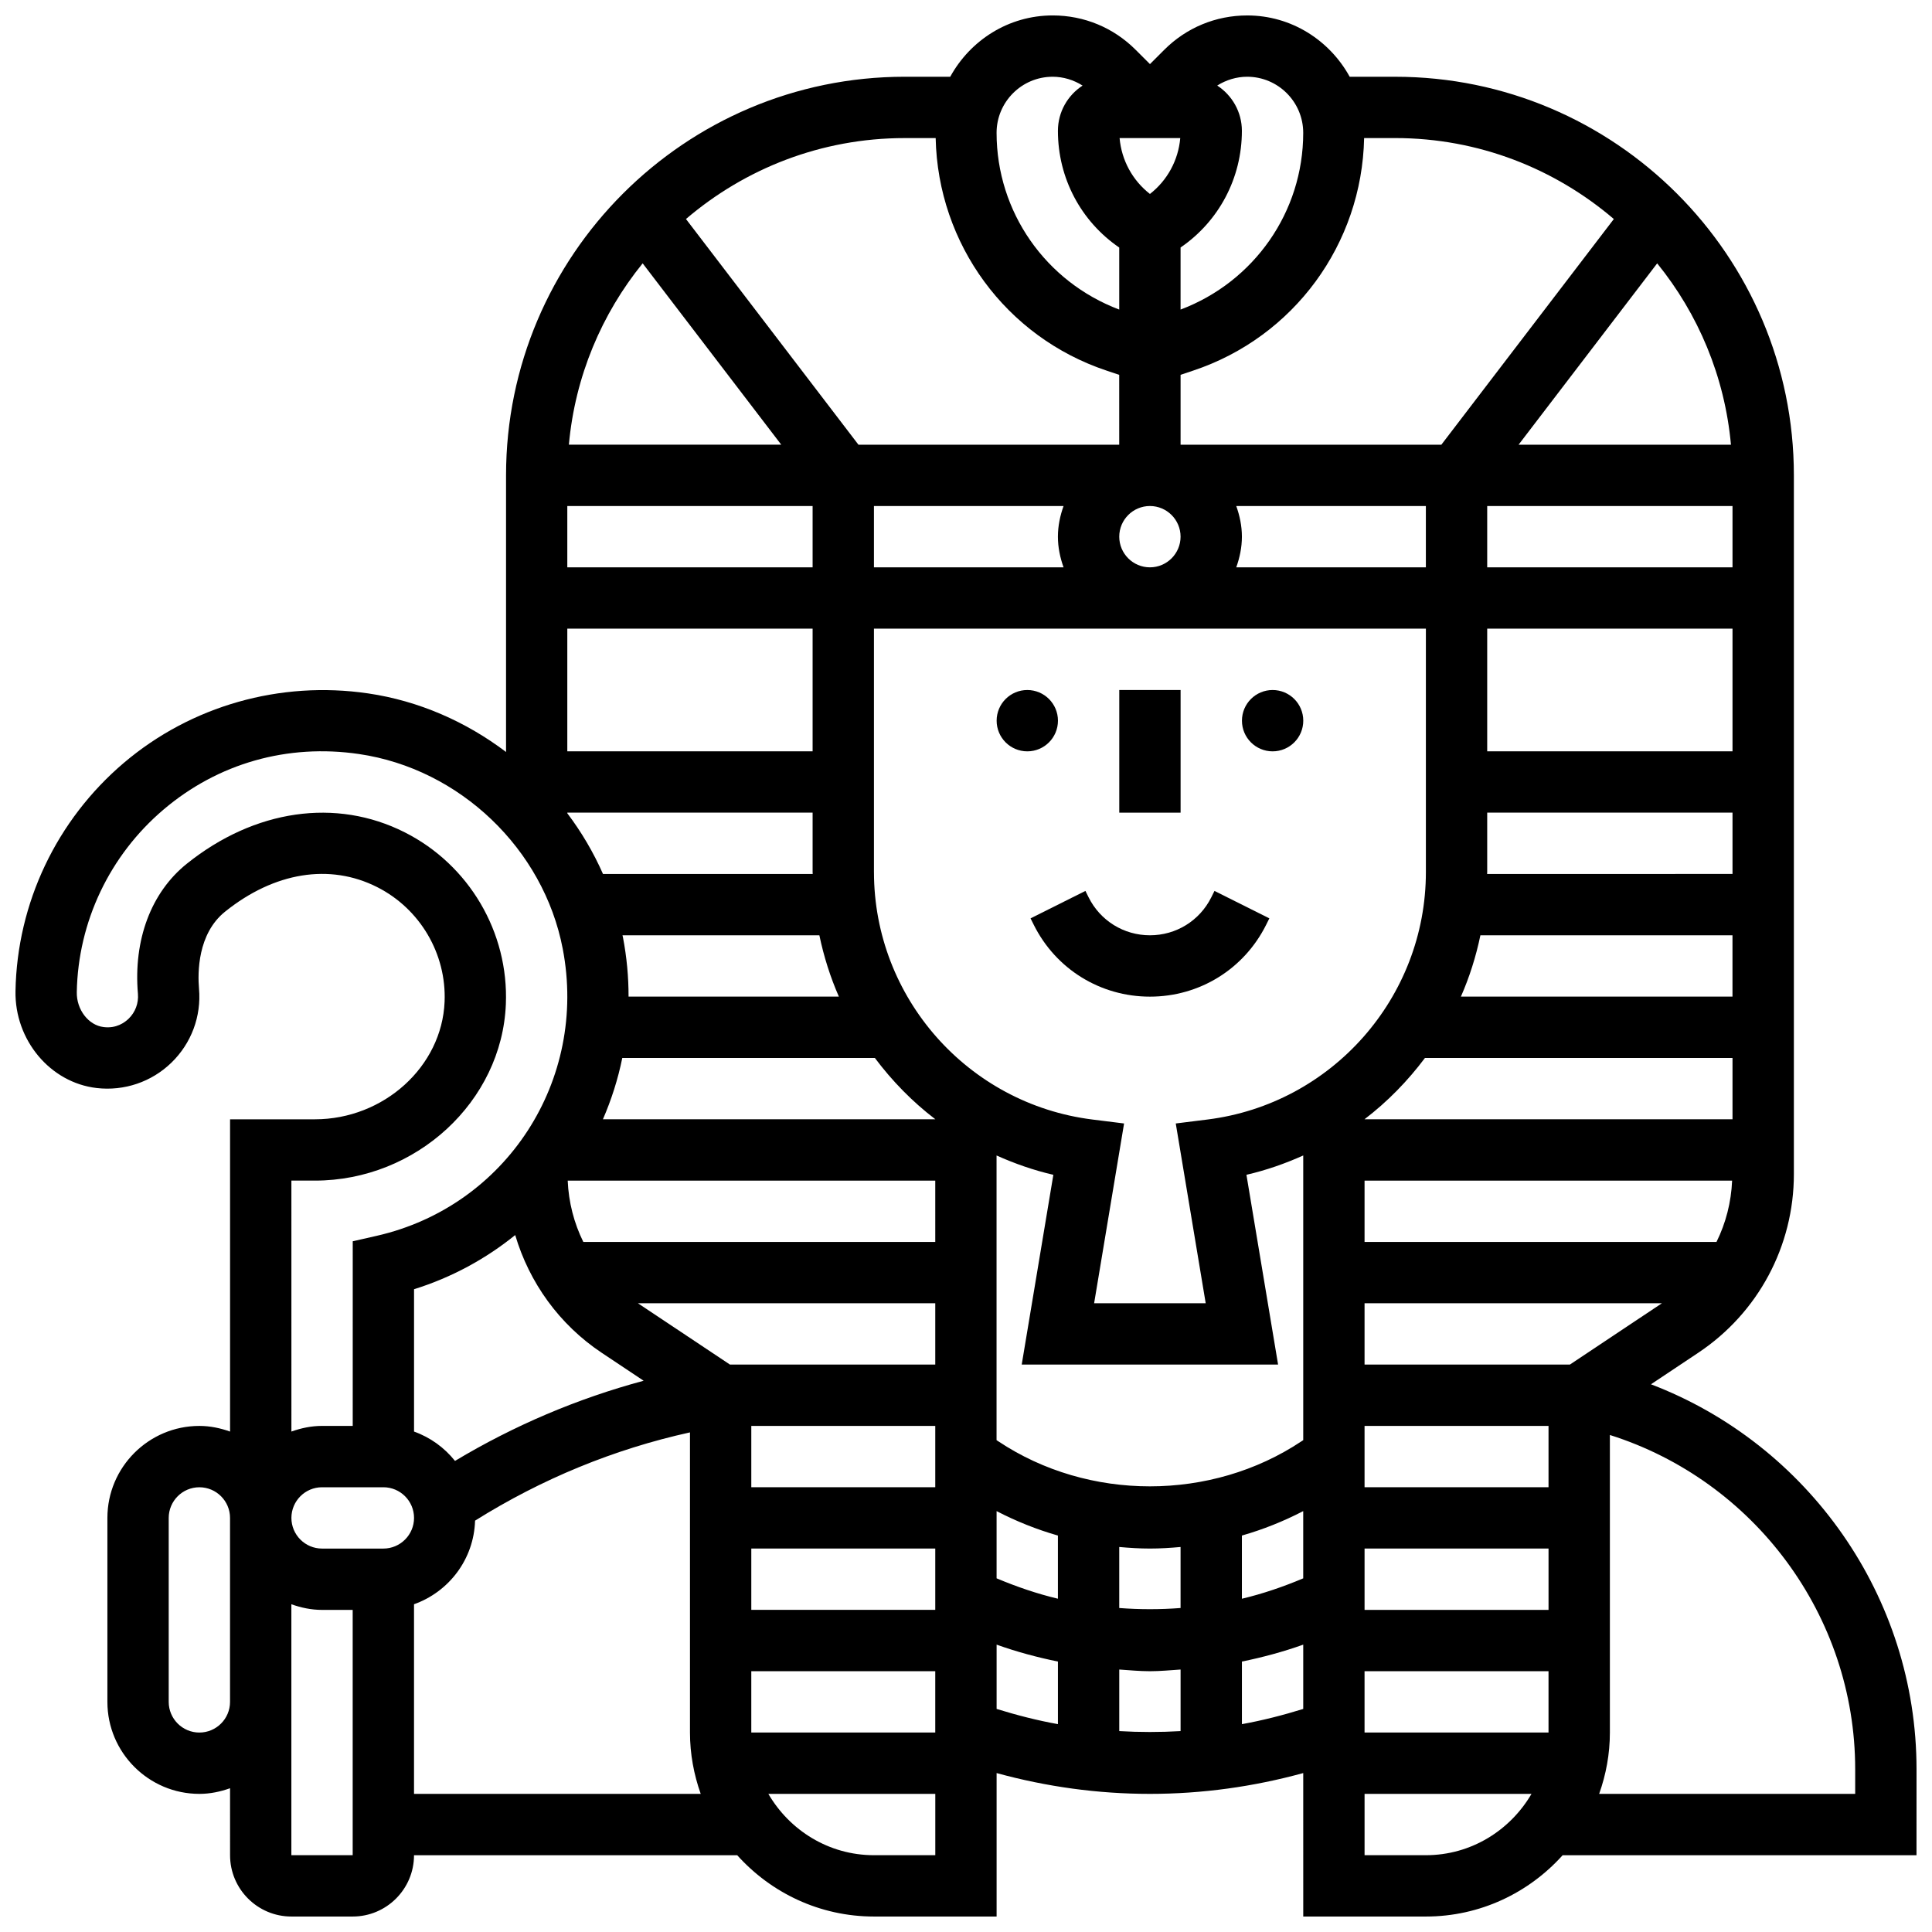 <?xml version="1.0" encoding="UTF-8"?>
<!-- Uploaded to: SVG Repo, www.svgrepo.com, Generator: SVG Repo Mixer Tools -->
<svg width="800px" height="800px" version="1.1" viewBox="144 144 512 512" xmlns="http://www.w3.org/2000/svg">
 <defs>
  <clipPath id="a">
   <path d="m148.09 148.09h503.81v503.81h-503.81z"/>
  </clipPath>
 </defs>
 <path d="m424.37 334.99c0 4.488-3.637 8.125-8.125 8.125-4.488 0-8.125-3.637-8.125-8.125 0-4.488 3.637-8.129 8.125-8.129 4.488 0 8.125 3.641 8.125 8.129"/>
 <path d="m440.62 326.86h16.25v32.504h-16.25z"/>
 <path d="m417.96 389.09c5.859 11.742 17.656 19.031 30.789 19.031s24.922-7.289 30.789-19.031l0.852-1.715-14.539-7.273-0.852 1.715c-3.098 6.191-9.32 10.043-16.25 10.043s-13.156-3.852-16.25-10.043l-0.852-1.715-14.539 7.273z"/>
 <path d="m489.38 334.99c0 4.488-3.637 8.125-8.125 8.125-4.488 0-8.125-3.637-8.125-8.125 0-4.488 3.637-8.129 8.125-8.129 4.488 0 8.125 3.641 8.125 8.129"/>
 <g clip-path="url(#a)">
  <path d="m651.9 612.88c0-45.742-28.727-86.129-70.379-102.03l12.547-8.363c15.863-10.57 25.328-28.27 25.328-47.324v-185.18c0-58.246-47.391-105.64-105.64-105.64h-12.074c-5.289-9.629-15.414-16.25-27.156-16.25-8.312 0-16.121 3.234-21.996 9.117l-3.777 3.777-3.777-3.769c-5.879-5.894-13.688-9.129-22-9.129-11.742 0-21.867 6.621-27.156 16.25h-12.074c-58.246 0-105.64 47.391-105.64 105.64v73.305c-10.598-8.02-23.109-13.555-36.566-15.527-23.305-3.414-46.887 3.281-64.707 18.398-17.836 15.137-28.312 37.191-28.727 60.488-0.234 12.992 9.207 24.273 21.5 25.695 7.312 0.852 14.562-1.609 19.828-6.727 5.273-5.121 7.945-12.27 7.305-19.609-0.359-4.184-0.406-14.547 6.922-20.414 13.043-10.473 27.727-12.84 40.266-6.508 11.383 5.746 18.414 17.676 17.895 30.391-0.695 17.18-16.117 31.156-34.375 31.156h-22.477v82.754c-2.562-0.91-5.266-1.496-8.129-1.496-13.441 0-24.379 10.938-24.379 24.379v48.754c0 13.441 10.938 24.379 24.379 24.379 2.859 0 5.574-0.586 8.125-1.496l0.004 17.75c0 8.965 7.289 16.25 16.25 16.25h16.25c8.965 0 16.25-7.289 16.25-16.25h85.648c8.93 9.945 21.844 16.25 36.242 16.25h32.504v-38.02c13.195 3.625 26.816 5.516 40.629 5.516 13.82 0 27.434-1.895 40.629-5.516l0.004 38.02h32.504c14.391 0 27.305-6.305 36.242-16.25h93.773zm-387.32-81.723c-2.812-3.519-6.535-6.234-10.855-7.777v-37.723c10.027-3.129 19.039-8.07 26.809-14.352 3.731 12.586 11.668 23.688 22.898 31.18l11.141 7.426c-17.586 4.734-34.309 11.844-49.992 21.246zm-18.98 23.23h-16.25c-4.484 0-8.125-3.648-8.125-8.125s3.641-8.125 8.125-8.125h16.25c4.484 0 8.125 3.648 8.125 8.125s-3.648 8.125-8.125 8.125zm105.44-292.54h-56.281c1.641-18.113 8.695-34.672 19.551-48.059zm105.74-81.258c-0.512 5.898-3.438 11.223-8.035 14.812-4.606-3.59-7.523-8.914-8.043-14.812zm126.39 33.203c10.855 13.383 17.902 29.945 19.551 48.059h-56.281zm-28.793 356.84h-48.754v-16.25h48.754zm-145.8-44.66-0.48-0.316v-75.441c4.793 2.144 9.801 3.91 15.051 5.121l-8.383 50.289h67.941l-8.387-50.293c5.242-1.211 10.254-2.965 15.051-5.121v75.441l-0.48 0.316c-23.875 15.906-56.438 15.906-80.312 0.004zm-99.492-133.6c-0.031-0.172-0.082-0.332-0.121-0.512h52.176c1.18 5.641 2.902 11.082 5.168 16.25h-55.734c0.008-5.18-0.473-10.445-1.488-15.738zm66.52-17.266v-64.504h146.27v64.504c0 33.258-24.891 61.449-57.891 65.578l-8.395 1.047 7.934 47.641h-29.57l7.938-47.641-8.395-1.047c-33.004-4.129-57.887-32.32-57.887-65.578zm65.008-88.883c0-4.477 3.641-8.125 8.125-8.125s8.125 3.648 8.125 8.125-3.641 8.125-8.125 8.125-8.125-3.648-8.125-8.125zm-48.758 186.9h-93.27c-2.469-5.004-3.891-10.516-4.137-16.25h97.406zm0 16.25v16.25h-54.418l-24.379-16.25zm0 32.504v16.25h-48.754v-16.25zm-48.754 32.504h48.754v16.25h-48.754zm162.52-16.25v-16.25h48.754v16.25zm54.418-32.504h-54.418v-16.25h78.797zm-54.418-32.504v-16.25h97.406c-0.242 5.738-1.664 11.246-4.137 16.25zm0-32.504v-0.016c6.078-4.641 11.434-10.133 16.008-16.234h81.504v16.25zm25.531-32.504c2.273-5.168 3.996-10.613 5.168-16.25h66.805v16.25zm6.949-32.504c0-0.172 0.023-0.332 0.023-0.504v-15.75h65.008v16.25zm0.023-32.504v-32.504h65.008v32.504zm0-48.758v-16.25h65.008v16.25zm-16.254 0h-50.25c0.91-2.551 1.496-5.266 1.496-8.125s-0.586-5.574-1.496-8.125h50.25zm-96.016 0h-50.25v-16.25h50.25c-0.91 2.551-1.496 5.266-1.496 8.125s0.586 5.574 1.496 8.125zm-66.504-16.25v16.25h-65.008v-16.25zm0 32.504v32.504h-65.008v-32.504zm0 48.754v15.75c0 0.172 0.023 0.332 0.023 0.504h-55.574c-2.527-5.731-5.711-11.125-9.457-16.09v-0.164zm-50.438 65.008h66.934c4.574 6.102 9.93 11.598 16.008 16.234v0.02h-88.074c2.25-5.191 3.988-10.621 5.133-16.254zm34.188 162.52h48.754v16.25h-48.754zm65.008-42.426c5.207 2.699 10.645 4.875 16.25 6.477v16.738c-5.543-1.316-10.961-3.176-16.25-5.402zm32.504 9.508c2.691 0.242 5.394 0.414 8.125 0.414s5.438-0.172 8.125-0.414v16.172c-5.41 0.414-10.84 0.414-16.25 0zm32.504-3.031c5.606-1.602 11.043-3.777 16.25-6.477v17.82c-5.289 2.227-10.711 4.086-16.25 5.402zm32.504 35.949h48.754v16.25h-48.754zm66.062-384.84-45.707 59.805h-69.109v-18.52l3.332-1.113c26.727-8.906 44.727-33.566 45.309-61.629h8.238c22.102 0.004 42.32 8.113 57.938 21.457zm-82.316-22.844c0 20.965-13.02 39.484-32.504 46.84v-16.449c10.133-6.941 16.25-18.371 16.25-30.918 0-5.023-2.609-9.434-6.535-12.004 2.363-1.484 5.117-2.332 7.93-2.332 8.188 0 14.859 6.664 14.859 14.863zm-66.402-14.863c2.812 0 5.566 0.844 7.93 2.34-3.926 2.559-6.535 6.973-6.535 12.004 0 12.547 6.117 23.98 16.25 30.918v16.438c-19.484-7.356-32.504-25.863-32.504-46.84 0.004-8.195 6.668-14.859 14.859-14.859zm-31.004 16.254c0.594 28.059 18.594 52.723 45.309 61.629l3.332 1.113 0.004 18.516h-69.109l-45.707-59.809c15.613-13.34 35.832-21.449 57.941-21.449zm-164.52 276.28c26.863 0 49.566-20.973 50.617-46.742 0.781-19.062-9.742-36.949-26.809-45.562-18.188-9.184-39.793-6.07-57.758 8.344-9.449 7.582-14.164 20.145-12.938 34.477 0.203 2.453-0.684 4.844-2.445 6.559-1.031 1.008-3.273 2.664-6.641 2.234-4.008-0.465-7.207-4.606-7.117-9.254 0.332-18.633 8.711-36.266 22.996-48.391 14.449-12.27 32.871-17.496 51.82-14.707 26.695 3.918 48.887 25.141 53.965 51.609 6.695 34.852-14.977 68.266-49.332 76.074l-6.32 1.438-0.004 48.93h-8.125c-2.859 0-5.574 0.586-8.125 1.496l-0.004-66.504zm-30.605 146.27c-4.484 0-8.125-3.648-8.125-8.125v-48.754c0-4.477 3.641-8.125 8.125-8.125s8.125 3.648 8.125 8.125v48.754c0.004 4.477-3.644 8.125-8.125 8.125zm24.379 32.504v-66.504c2.551 0.91 5.258 1.496 8.125 1.496h8.125v65.008zm32.504-16.254v-50.25c9.215-3.281 15.871-11.895 16.18-22.16 17.625-11.035 36.715-18.918 56.953-23.387v79.547c0 5.703 1.039 11.156 2.844 16.25zm121.89 16.254c-11.977 0-22.348-6.582-27.984-16.25h44.238v16.25zm32.504-55.801c5.312 1.902 10.742 3.356 16.25 4.484v16.586c-5.492-0.984-10.906-2.383-16.25-4.031zm32.504 22.914v-16.316c2.707 0.18 5.387 0.445 8.125 0.445s5.422-0.27 8.125-0.445v16.316c-5.418 0.316-10.84 0.316-16.25 0zm32.504-1.844v-16.586c5.508-1.129 10.938-2.586 16.25-4.484v17.039c-5.348 1.648-10.758 3.047-16.25 4.031zm48.754 34.73h-16.25v-16.25h44.238c-5.648 9.668-16.008 16.25-27.988 16.25zm113.77-16.254h-67.852c1.812-5.094 2.844-10.547 2.844-16.25v-78.855c38.191 12.074 65.008 47.82 65.008 88.59z"/>
 </g>
</svg>